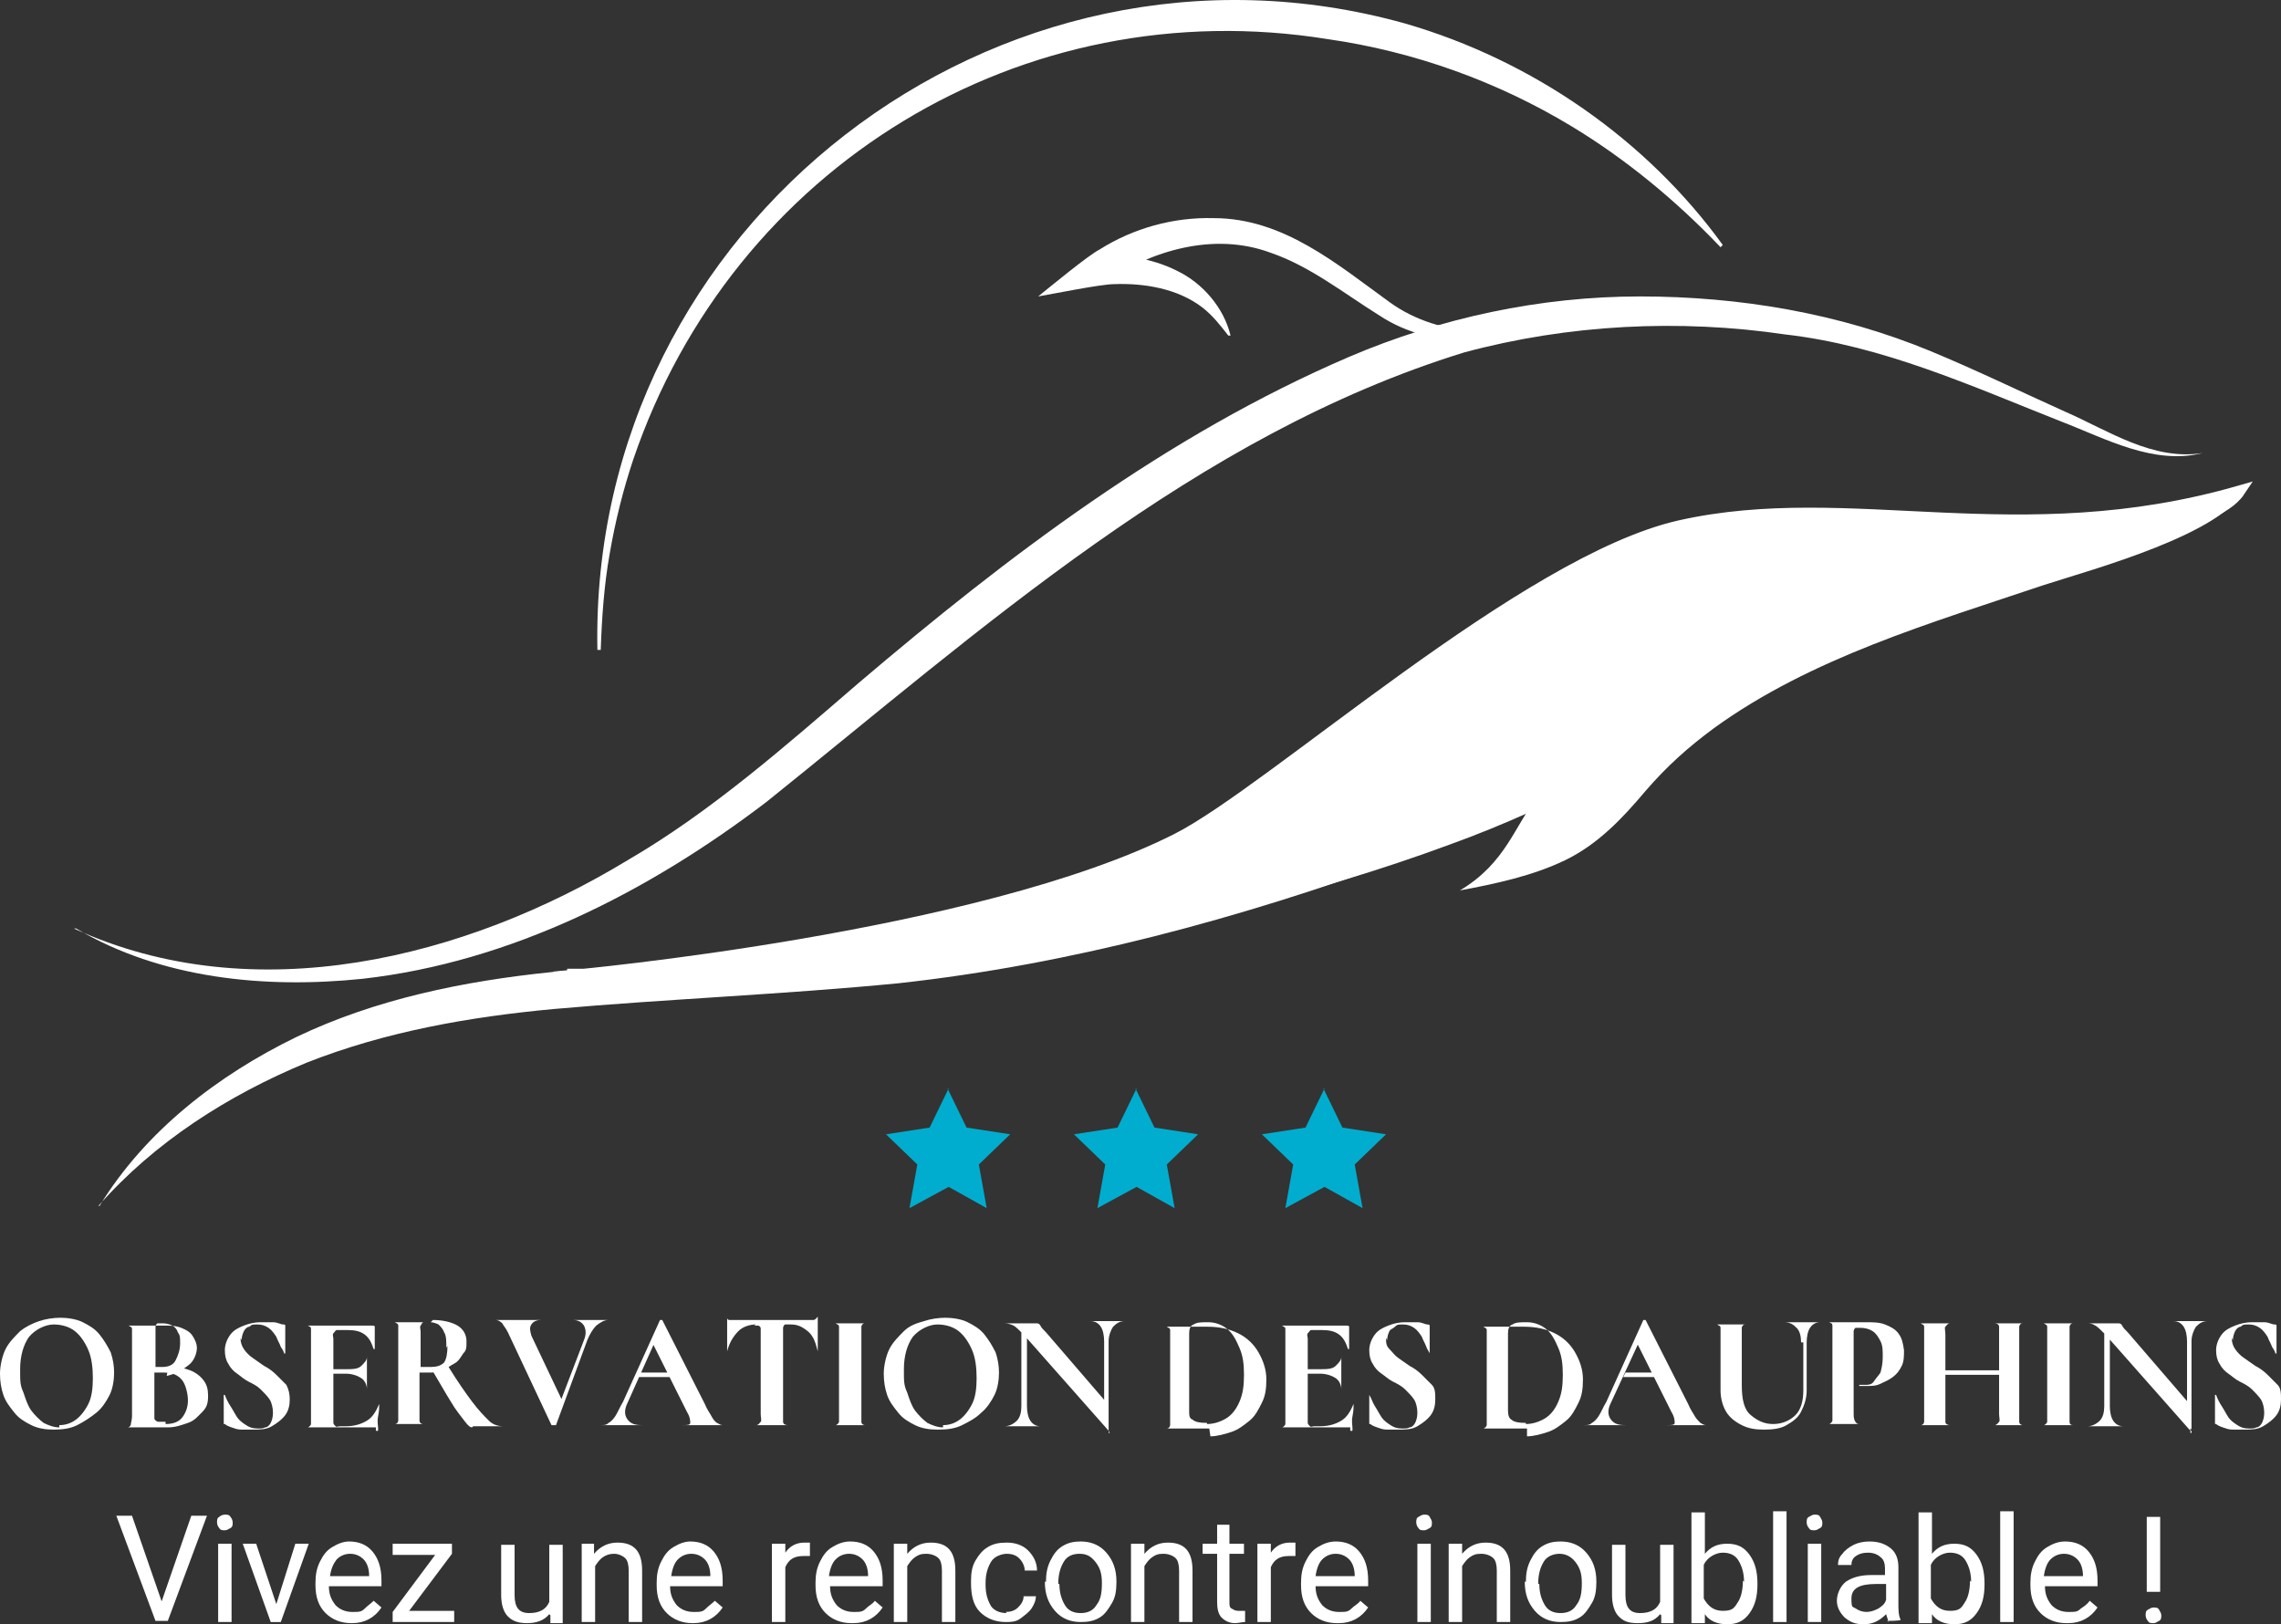<?xml version="1.0" encoding="UTF-8"?>
<svg id="Calque_1" data-name="Calque 1" xmlns="http://www.w3.org/2000/svg" viewBox="0 0 203.9 145.2">
  <rect x="0" y="0" width="203.9" height="145.2" fill="#333333" stroke="none"/>
  <path d="M53.4,58C52.7,20.2,89.1-8.1,125.6,2.1c11.4,3.3,21.6,10.4,28.4,19.8l-.2.2c-4-4.2-8.5-7.9-13.3-10.8-6.6-4-14.1-6.7-21.8-7.8-27.3-4.4-53.2,11.4-62.1,37.6-.9,2.7-1.6,5.5-2.1,8.4-.5,2.8-.7,5.7-.8,8.6h-.3v-.1Z" style="fill: #fff;"/>
  <g>
    <path d="M4.8,127.8c-.7,0-1.4-.1-2-.4s-1.1-.6-1.5-1.1-.8-1-1-1.6c-.2-.6-.3-1.2-.3-1.9s.2-1.6.5-2.2c.3-.6.8-1.1,1.3-1.6.5-.4,1.1-.7,1.7-.9.6-.2,1.3-.3,1.9-.3s1.4.1,2,.4,1.1.6,1.5,1.1.7,1,1,1.6c.2.6.3,1.2.3,1.8s-.1,1.4-.4,2c-.3.6-.7,1.2-1.2,1.6s-1.1.8-1.7,1.1-1.3.4-2.1.4h0ZM5.3,127.4c.6,0,1.1-.2,1.5-.5s.8-.8,1.1-1.4.4-1.4.4-2.3-.1-1.8-.4-2.5c-.3-.7-.7-1.3-1.2-1.7-.5-.4-1.2-.6-1.9-.6s-1.6.4-2.2,1.1c-.5.7-.8,1.7-.8,2.9s0,1.4.3,2.1c.2.6.4,1.2.7,1.6s.7.8,1.1,1.1c.4.2.9.4,1.4.4h0s0-.2,0-.2Z" style="fill: #fff;"/>
    <path d="M15,122.5l.2-.3c.7,0,1.3.1,1.8.3.5.2.9.5,1.2.9s.4.8.4,1.4-.1,1-.5,1.4-.7.8-1.3,1-1.1.4-1.8.4h-4.3c-.3,0,0,0,0,0h.7c.2,0,.3-.2.3-.3s.1-.4.1-.7v-7.8c0-.2-.2-.2-.3-.3h-.7c-.3,0,0,0,0,0h3.8c.6,0,1.1,0,1.6.2.5.2.8.4,1,.7.2.3.4.7.4,1.1s-.2,1.1-.7,1.5-1.1.8-2,1h0s.1-.5.1-.5ZM14.6,118.3h-.5c-.1,0-.2.2-.2.3v3.6h-.6,1.2c.6,0,1-.2,1.2-.6s.4-.9.4-1.5,0-.7-.2-1c-.1-.3-.3-.5-.5-.6s-.5-.2-.8-.2h0ZM14.8,127.3c.7,0,1.2-.2,1.5-.6s.5-.9.5-1.5-.2-1.4-.5-1.8c-.4-.5-.9-.7-1.7-.7h-1.3l.5-.2v4.3c0,.1.1.2.3.3h.7s0,.2,0,.2Z" style="fill: #fff;"/>
    <path d="M21.5,119.6c0,.4.1.7.3,1s.5.6.8.8.7.5,1,.7c.4.2.8.5,1.1.8s.6.6.9.9c.2.4.3.8.3,1.3s-.1,1-.4,1.4-.7.7-1.2,1-1.1.3-1.7.3h-1c-.4,0-.6-.1-.9-.2s-.5-.2-.6-.3h-.1v-2.6h.1c.1.3.3.7.5,1s.4.7.6,1,.5.5.8.7.6.3,1,.3.5,0,.7-.1c.2,0,.4-.2.5-.4s.2-.5.2-.9-.1-.9-.3-1.2-.5-.6-.8-.9-.7-.5-1.1-.7-.7-.5-1-.7-.6-.5-.8-.9c-.2-.3-.3-.7-.3-1.2s.2-1,.5-1.4.7-.6,1.2-.8c.5-.2,1-.3,1.5-.3h1.1c.4,0,.7.2.9.2.1,0,.2,0,.2.1v2.5h-.1c0-.1-.1-.3-.3-.6-.1-.3-.3-.6-.4-.9-.2-.3-.4-.6-.7-.8s-.6-.3-1-.3-.5,0-.7.2c-.2,0-.4.2-.5.4-.1.2-.2.5-.2.8h0s-.1-.2-.1-.2Z" style="fill: #fff;"/>
    <path d="M33.6,127.6h-6.8.7c.1,0,.3-.2.3-.3v-8.5c0-.2-.1-.2-.3-.3h-.7c-.3,0,0,0,0,0h6.5s.2,0,.2.1v2h-.1c-.2-.6-.4-1-.8-1.3s-.9-.4-1.5-.4h-1c-.1,0-.2.2-.3.3s0,.3,0,.5v7.5c0,.1.1.2.2.3s.2,0,.4,0h.5c.8,0,1.4-.2,1.9-.5s.8-.8,1.1-1.5h0c0,.3,0,.6-.1,1.1s0,.8,0,1.1,0,.2-.2.2h0v-.3h0ZM32.8,124.2c0-.4-.2-.8-.5-1s-.8-.4-1.4-.4h-2.1v-.4h2.1c.6,0,1.1,0,1.4-.3s.5-.5.5-.8,0,0,0,0h0v3c0,.3,0,0,0,0h0s0-.1,0-.1Z" style="fill: #fff;"/>
    <path d="M38.7,118c.9,0,1.7.2,2.2.5s.8.8.8,1.4,0,.8-.3,1.1c-.2.3-.4.7-.8.9s-.7.5-1.1.6c-.4.2-.8.2-1.2.2h-.8v4.3c0,.2.2.3.3.3h.7c.3,0,0,0,0,0h-3.9c-.3,0,0,0,0,0h.7c.2,0,.3-.2.3-.3v-8.5c0-.2-.2-.2-.3-.3h-.7c-.3,0,0,0,0,0h3.9s.2-.2.2-.2ZM39.9,120.5c0-.6,0-1.1-.2-1.4-.1-.3-.3-.5-.5-.7-.2-.1-.5-.2-.7-.2h-.6c-.2,0-.2.2-.3.3s0,.3,0,.6v3.1h.9c.5,0,.9-.1,1.2-.4.2-.3.3-.8.3-1.5h0s-.1.2-.1.2ZM42.2,127.6c-.2,0-.4-.2-.7-.6s-.8-1-1.2-1.7c-.5-.8-1-1.7-1.6-2.7l1.4-.4c.8,1.3,1.5,2.3,2.1,3.1s1.1,1.3,1.5,1.7.9.5,1.3.5,0,0,0,0h-2.7l-.1.1Z" style="fill: #fff;"/>
    <path d="M54.4,118h0c-.4,0-.7.2-1.1.5-.3.3-.6.8-.8,1.3l-2.8,7.6h-.4l-3.9-8.3c-.2-.4-.4-.6-.5-.8-.2-.2-.4-.3-.6-.3s0,0,0,0h4.1c.2,0,0,0,0,0h0c-.4,0-.7.1-.9.4s-.1.6,0,1l2.8,5.9-.7,1.3,2.6-6.8c.2-.5.2-.9,0-1.3-.2-.3-.5-.5-1-.5s0,0,0,0h3.3s-.1,0-.1,0Z" style="fill: #fff;"/>
    <path d="M64.8,127.4h-3.8c-.4,0,0,0,0,0h0c.4,0,.7,0,.7-.2s0-.5-.3-1l-3.1-6.2.8-1.3-3,6.7c-.3.6-.3,1.1,0,1.5s.7.5,1.3.5,0,0,0,0h-3.7c-.4,0,0,0,0,0h0c.3,0,.5,0,.7-.2.2-.1.4-.3.6-.6.2-.3.4-.8.7-1.3l3.3-7.3h.2l3.8,7.5c.2.5.5.9.6,1.1s.3.5.5.6c.2.1.3.2.5.2,0,0,.2,0,.2,0ZM57.1,123.1l.2-.4h3.2v.4c.1,0-3.4,0-3.4,0Z" style="fill: #fff;"/>
    <path d="M67.6,118.4c-.6,0-1.2.2-1.6.6s-.8,1-1,1.8h0v-3c0-.2,0,0,0,0h0s0,.2.2.2h7.5c.2,0,.3-.2.4-.3h0v3.1c0,.1,0,0,0,0h0c-.2-.8-.4-1.4-.9-1.8s-.9-.6-1.5-.6-.4,0-.5,0-.2.2-.2.3v8.4c0,.2.2.3.4.3h.8c.4,0,0,0,0,0h-4.4c-.3,0,0,0,0,0h.8c.2,0,.3-.2.4-.3s0-.4,0-.7v-7.6c0-.1,0-.2-.2-.3h-.4s.2-.1.2-.1Z" style="fill: #fff;"/>
    <path d="M77,126.4v.7c0,.2.2.3.3.3h.7c.3,0,0,0,0,0h-4c-.3,0,0,0,0,0h.7c.1,0,.3-.2.3-.3v-8.5c0-.2-.2-.2-.3-.3h-.7c-.3,0,0,0,0,0h4c.3,0,0,0,0,0h-.7c-.2,0-.3.2-.3.3v7.8h0Z" style="fill: #fff;"/>
    <path d="M83.8,127.8c-.7,0-1.4-.1-2-.4s-1.1-.6-1.5-1.1-.8-1-1-1.6-.3-1.2-.3-1.9.2-1.6.5-2.2.8-1.1,1.3-1.6,1.1-.7,1.8-.9c.6-.2,1.3-.3,1.9-.3s1.4.1,2,.4,1.1.6,1.5,1.1.7,1,1,1.6c.2.6.3,1.2.3,1.8s-.1,1.4-.4,2-.7,1.2-1.2,1.6c-.5.5-1.1.8-1.7,1.1s-1.3.4-2.1.4h-.1ZM84.3,127.4c.6,0,1.1-.2,1.5-.5s.8-.8,1.1-1.4.4-1.4.4-2.3-.1-1.8-.4-2.5-.7-1.3-1.2-1.7c-.5-.4-1.2-.6-1.9-.6s-1.6.4-2.2,1.1c-.5.7-.8,1.7-.8,2.9s0,1.4.3,2.1c.2.6.4,1.2.7,1.6s.7.8,1.1,1.1c.4.2.9.4,1.4.4h0v-.2Z" style="fill: #fff;"/>
    <path d="M99.1,127.9h0l-7.6-8.6c-.4-.4-.7-.7-.9-.8s-.5-.2-.8-.2,0,0,0,0h2.9c.13,0,.23.07.3.2.1.2.2.3.5.6l5.6,6.5v2.5h.1s-.1-.2-.1-.2ZM91.3,125.7v-7.3h.5v7.3c0,.5.1,1,.3,1.3s.5.5.9.5,0,0,0,0h-3.2c-.2,0,0,0,0,0h0c.4,0,.8-.2,1.1-.5s.4-.8.4-1.3h0ZM99.1,120v7.8l-.4-.5v-7.4c0-.5-.1-1-.3-1.3-.2-.3-.5-.5-.9-.5s0,0,0,0h3c.2,0,0,0,0,0h0c-.4,0-.7.2-1,.5-.2.3-.4.8-.4,1.3h0s0,.1,0,.1Z" style="fill: #fff;"/>
    <path d="M108.1,127.7h-4.5c-.3,0,0,0,0,0h.7c.2,0,.3-.2.3-.3v-8.5c0-.2-.2-.2-.3-.3h-.7c-.3,0,0,0,0,0h4.3c1.1,0,2,.2,2.8.6s1.4,1,1.8,1.7.7,1.5.7,2.4-.1,1.5-.4,2.1-.6,1.2-1.1,1.6-1,.8-1.6,1-1.3.4-1.9.4h0l-.1-.7h0ZM107.9,127.3c.6,0,1.2-.2,1.7-.5s.9-.8,1.2-1.5.4-1.4.4-2.4-.1-1.7-.4-2.4c-.3-.7-.6-1.3-1.1-1.7-.5-.4-1.1-.6-1.7-.6s-1,0-1.3.2c-.3.1-.4.4-.4.8v6.9c0,.4,0,.7.3.8.2.2.6.3,1.3.3h0s0,.1,0,.1Z" style="fill: #fff;"/>
    <path d="M120.7,127.6h-6.8.7c.1,0,.3-.2.3-.3v-8.5c0-.2-.2-.2-.3-.3h-.7c-.3,0,0,0,0,0h6.5s.2,0,.2.1v2h-.1c-.2-.6-.4-1-.8-1.3s-.9-.4-1.5-.4h-1c-.1,0-.2.2-.3.3s0,.3,0,.5v7.5c0,.1.1.2.2.3s.2,0,.4,0h.5c.8,0,1.4-.2,1.9-.5s.8-.8,1.1-1.5h0c0,.3,0,.6-.1,1.1s0,.8,0,1.1,0,.2-.2.2h0v-.3h0ZM119.9,124.2c0-.4-.2-.8-.5-1s-.8-.4-1.4-.4h-2.1v-.4h2.1c.6,0,1.1,0,1.4-.3s.5-.5.5-.8,0,0,0,0h0v3c0,.3,0,0,0,0h0s0-.1,0-.1Z" style="fill: #fff;"/>
    <path d="M123.9,119.6c0,.4,0,.7.3,1s.5.6.8.8c.3.2.7.5,1,.7.4.2.8.5,1.1.8s.6.6.9.9c.3.3.3.8.3,1.3s-.1,1-.4,1.4-.7.7-1.2,1-1.1.3-1.7.3h-1c-.4,0-.6-.1-.9-.2s-.5-.2-.6-.3h-.1v-2.6h0c.2.3.3.7.5,1s.4.7.6,1,.5.5.8.7.6.3,1,.3.5,0,.7-.1c.2,0,.4-.2.5-.4s.2-.5.2-.9-.1-.9-.3-1.2c-.2-.3-.5-.6-.8-.9s-.7-.5-1.1-.7-.7-.5-1-.7-.6-.5-.8-.9c-.2-.3-.3-.7-.3-1.2s.2-1,.5-1.4.7-.6,1.2-.8c.5-.2,1-.3,1.5-.3h1.1c.4,0,.7.2.9.2,0,0,.2,0,.2.1v2.5h0c0-.1-.2-.3-.3-.6-.1-.3-.3-.6-.4-.9-.2-.3-.4-.6-.7-.8s-.6-.3-1-.3-.5,0-.7.2-.4.2-.5.4c-.1.2-.2.5-.2.8h0s-.1-.2-.1-.2Z" style="fill: #fff;"/>
    <path d="M136.5,127.7h-4.6c-.3,0,0,0,0,0h.7c.1,0,.3-.2.3-.3v-8.5c0-.2-.2-.2-.3-.3h-.7c-.3,0,0,0,0,0h4.3c1.1,0,2,.2,2.8.6s1.4,1,1.8,1.7.7,1.5.7,2.4-.1,1.5-.4,2.1c-.3.6-.6,1.2-1.1,1.6s-1,.8-1.6,1-1.3.4-1.9.4h0v-.7h0ZM136.4,127.3c.6,0,1.2-.2,1.7-.5s.9-.8,1.2-1.5.4-1.4.4-2.4-.1-1.7-.4-2.4c-.3-.7-.6-1.3-1.1-1.7-.5-.4-1.1-.6-1.7-.6s-1,0-1.3.2c-.3.1-.4.4-.4.8v6.9c0,.4.1.7.3.8.2.2.6.3,1.3.3h0s0,.1,0,.1Z" style="fill: #fff;"/>
    <path d="M152.8,127.4h-3.8c-.4,0,0,0,0,0h0c.4,0,.7,0,.7-.2s0-.5-.3-1l-3.1-6.2.8-1.3-3.1,6.7c-.3.6-.3,1.1,0,1.5s.7.5,1.3.5,0,0,0,0h-3.7c-.4,0,0,0,0,0h0c.3,0,.5,0,.7-.2.2-.1.4-.3.6-.6.2-.3.4-.8.7-1.3l3.3-7.3h.2l3.8,7.5c.2.5.5.9.6,1.1s.4.5.5.6c.2.1.3.2.5.2,0,0,.3,0,.3,0ZM145.1,123.1l.2-.4h3.2v.4c.1,0-3.4,0-3.4,0Z" style="fill: #fff;"/>
    <path d="M161,120c0-.5-.1-1-.4-1.3s-.6-.5-1.1-.5,0,0,0,0h3.2c.2,0,0,0,0,0h0c-.4,0-.7.2-.9.5s-.3.8-.3,1.3v4.3c0,.7-.2,1.3-.5,1.9s-.8.9-1.3,1.2-1.2.4-2,.4-1.4-.1-2-.4-1.1-.7-1.4-1.2-.5-1.2-.5-1.9v-5.6c0-.2-.2-.2-.3-.3h-.7c-.3,0,0,0,0,0h3.9c.3,0,0,0,0,0h-.7c-.2,0-.3.2-.3.3v5.1c0,1.3.2,2.2.8,2.7s1.2.8,2,.8,1.5-.3,2-.8.7-1.3.7-2.2v-4.3h-.2Z" style="fill: #fff;"/>
    <path d="M165.7,126.3c0,.3,0,.5.1.7s.2.3.4.3h.9c.4,0,0,0,0,0h-4.3c-.3,0,0,0,0,0h.7c.1,0,.3-.2.3-.3v-8.5c0-.2-.1-.2-.3-.3h-.7c-.3,0,0,0,0,0h4c.6,0,1.2,0,1.7.2s.9.4,1.2.8.4.8.5,1.5c0,.5,0,1-.2,1.4s-.4.7-.8,1-.7.4-1.1.6-.8.2-1.2.2-.2,0-.3,0h-.4v-.1c0-.1,0,0,0,0h.5c.3,0,.6,0,.8-.3s.4-.5.6-.8c.1-.4.2-.8.2-1.4s0-1-.2-1.4-.4-.7-.7-.9c-.3-.2-.7-.3-1.1-.3s-.3,0-.4,0-.2.2-.2.3v7.6h0v-.3h0Z" style="fill: #fff;"/>
    <path d="M172,126.4v-7.8c0-.2-.2-.2-.3-.3h-.8c-.4,0,0,0,0,0h4.2c.3,0,0,0,0,0h-.8c-.2,0-.3.2-.4.3s0,.4,0,.7v7.8c0,.2.2.3.4.3h.8c.4,0,0,0,0,0h-4.2c-.2,0,0,0,0,0h.8c.2,0,.3-.2.3-.3v-.7h0ZM172.8,122.9v-.4h6.6v.4h-6.6ZM178.7,119.3v-.7c0-.2-.2-.3-.4-.3h-.8c-.3,0,0,0,0,0h4.1c.2,0,0,0,0,0h-.8c-.2,0-.3.2-.3.3v8.5c0,.2.2.3.3.3h.8c.4,0,0,0,0,0h-4.1c-.3,0,0,0,0,0h.8c.2,0,.3-.2.4-.3s0-.4,0-.7v-7.1h0Z" style="fill: #fff;"/>
    <path d="M185,126.4v.7c0,.2.1.3.3.3h.7c.3,0,0,0,0,0h-4c-.3,0,0,0,0,0h.7c.1,0,.3-.2.3-.3v-8.5c0-.2-.2-.2-.3-.3h-.7c-.3,0,0,0,0,0h4c.3,0,0,0,0,0h-.7c-.2,0-.3.2-.3.3v7.8h0Z" style="fill: #fff;"/>
    <path d="M195.9,127.9h-.1l-7.6-8.6c-.4-.4-.7-.7-.9-.8-.3-.2-.5-.2-.8-.2s0,0,0,0h2.9c.13,0,.23.07.3.2.1.2.2.3.5.6l5.6,6.5v2.5h.1v-.2ZM188.1,125.7v-7.3h.5v7.3c0,.5.1,1,.3,1.3s.5.5.9.5,0,0,0,0h-3.2c-.2,0,0,0,0,0h0c.4,0,.8-.2,1.1-.5s.4-.8.4-1.3h0ZM195.9,120v7.8l-.4-.5v-7.4c0-.5-.1-1-.3-1.3s-.5-.5-.9-.5,0,0,0,0h3c.2,0,0,0,0,0h0c-.4,0-.7.2-1,.5-.2.3-.4.8-.4,1.3h0v.1h0Z" style="fill: #fff;"/>
    <path d="M199.5,119.6c0,.4.1.7.3,1s.5.6.8.8c.3.2.7.5,1,.7.4.2.8.5,1.1.8s.6.6.9.9.3.8.3,1.3-.1,1-.4,1.4-.7.7-1.2,1-1.1.3-1.7.3h-1c-.4,0-.6-.1-.9-.2s-.5-.2-.6-.3h-.1v-2.6h.1c.1.3.3.7.5,1s.4.7.6,1,.5.5.8.7.6.3,1,.3.5,0,.7-.1c.2,0,.4-.2.5-.4s.2-.5.2-.9-.1-.9-.3-1.2c-.2-.3-.5-.6-.8-.9s-.7-.5-1.1-.7c-.4-.2-.7-.5-1-.7s-.6-.5-.8-.9c-.2-.3-.3-.7-.3-1.2s.2-1,.5-1.4.7-.6,1.2-.8c.5-.2,1-.3,1.5-.3h1.1c.4,0,.7.2.9.2.1,0,.2,0,.2.1v2.5h-.1c0-.1-.1-.3-.3-.6-.1-.3-.3-.6-.4-.9-.2-.3-.4-.6-.7-.8s-.6-.3-1-.3-.5,0-.7.2c-.2,0-.4.2-.5.4-.1.2-.2.5-.2.8h0s-.1-.2-.1-.2Z" style="fill: #fff;"/>
  </g>
  <g id="Group_13" data-name="Group 13">
    <g id="Group_6-2" data-name="Group 6-2">
      <path id="Path_19-4" data-name="Path 19-4" d="M118.3,97.3l1.7,3.5,3.9.6-2.8,2.7.7,3.9-3.4-1.9-3.5,1.9.7-3.9-2.8-2.7,3.9-.6,1.7-3.5h-.1,0Z" style="fill: #00adce;"/>
    </g>
    <g id="Group_11-2" data-name="Group 11-2">
      <path id="Path_19-5" data-name="Path 19-5" d="M101.5,97.3l1.7,3.5,3.9.6-2.8,2.7.7,3.9-3.4-1.9-3.5,1.9.7-3.9-2.8-2.7,3.9-.6,1.7-3.5h-.1,0Z" style="fill: #00adce;"/>
    </g>
    <g id="Group_12-2" data-name="Group 12-2">
      <path id="Path_19-6" data-name="Path 19-6" d="M84.7,97.3l1.7,3.5,3.9.6-2.8,2.7.7,3.9-3.4-1.9-3.5,1.9.7-3.9-2.8-2.7,3.9-.6,1.7-3.5h-.1,0Z" style="fill: #00adce;"/>
    </g>
  </g>
  <g>
    <path d="M6.6,83c16.1,7.4,35,2.7,49.5-6.1,7.4-4.3,14.1-10.2,20.6-15.8,13.4-11.4,27.6-22.2,43.9-29.2,8.2-3.5,17.1-5.4,26-5.4s17.8,1.5,26,4.9c4.1,1.7,8,3.6,12,5.4,3.9,1.7,7.8,4.4,12.3,3.7-4.4,1.1-8.7-1.3-12.6-2.8-8.1-3.2-16-6.8-24.7-7.8-9.5-1.4-19.4-.9-28.7,1.6-24,7.4-43.2,24.8-62.4,40.2-10.5,8-22.8,14.3-36.1,15.8-8.7.9-18,0-25.6-4.5,0,0-.2,0-.2,0Z" style="fill: #fff;"/>
    <path d="M8.9,107.8c4.1-6.7,10.6-11.7,17.6-15.1,7.1-3.4,15-5,22.8-5.8,10.1-1,20.7-.9,30.8-1.7,15.3-1.2,30.4-4.6,45.3-8.4-14.6,5.3-29.6,9.4-45.1,11.1-10.3,1-20.6,1.4-30.8,2.3-7.5.7-15,2-22.1,4.8-7,2.9-13.6,7.1-18.6,12.8,0,0,.1,0,.1,0Z" style="fill: #fff;"/>
    <path d="M200.8,43.5c-1.8,4.2-13.8,7.4-18.1,8.8-10.1,3.4-20.8,6.5-29.5,12.8-2.3,1.7-4.2,3.4-6.1,5.6-2.1,2.5-4.3,4.8-7.2,6.2s-6.2,2.1-9.4,2.7c4.2-2.5,4.9-5.9,7-8.4,3.8-4.5,7.6-4.9,11.4-8.3,9.1-8,21.2-11.8,32.8-14.2,3.3-.7,6.6-1.2,9.9-1.8,1.6-.3,3.2-.7,4.8-1.1,1.5-.5,3.2-.9,4.3-2.2h0s.1-.1.1-.1Z" style="fill: #fff;"/>
    <path d="M140.2,29.1c-5.5,1.6-11.9,2.4-16.9-.9-3.2-2-6.2-4.4-9.7-5.6-5.1-1.9-10.7-.2-15,2.7l-1.1-2.4c2.7-.2,5.3.1,7.7,1.3,2.3,1.1,4.2,3.3,4.8,5.8h-.2c-.7-.9-1.4-1.8-2.3-2.5-2.2-1.7-5.2-2.2-7.9-2.1-1.2,0-5.6.9-6.8,1.1,1-.8,4.5-3.7,5.5-4.2,3-1.9,6.6-2.9,10.2-2.8,6.2,0,11,4.1,15.7,7.5,4.7,3.4,10.7,3,16.1,1.9v.3h0l-.1-.1h0Z" style="fill: #fff;"/>
    <path d="M51.2,87.2s36.4-3.3,54-12.2c8.5-4.3,31.1-24.9,45-28,15.2-3.4,30.2,2.6,50-3.1-1.2,1.8-4.4,2.6-6.4,3.2-4.1,1.3-8.2,2.3-12.3,3.4-7.7,2.1-15.5,4.3-22.7,7.9-2.4,1.2-4.5,3.5-6.8,5.1-2.8,2-5.8,3.8-8.8,5.4-4.4,2.3-9,4.4-13.7,6.1-6.2,2.3-12.6,4.2-19,5.8-8.2,2-16.5,3.4-24.8,4.4-10.3,1.2-20.8,1.8-31.2,1.9h-3.3s0,.1,0,.1Z" style="fill: #fff; stroke: #fff; stroke-miterlimit: 10;"/>
  </g>
  <g>
    <path d="M14.4,143.3l2.7-7.8h1.4l-3.5,9.4h-1.1l-3.5-9.4h1.4l2.7,7.8s-.1,0-.1,0Z" style="fill: #fff;"/>
    <path d="M19.4,136.1c0-.2,0-.4.2-.5.1-.1.3-.2.5-.2s.4,0,.5.2c.1.1.2.3.2.5s0,.4-.2.5-.3.2-.5.2-.4,0-.5-.2c-.1-.1-.2-.3-.2-.5ZM20.7,145h-1.2v-7h1.2v7Z" style="fill: #fff;"/>
    <path d="M24.7,143.4l1.7-5.4h1.2l-2.5,7h-.9l-2.5-7h1.2l1.8,5.4h0Z" style="fill: #fff;"/>
    <path d="M31.4,145.1c-.9,0-1.7-.3-2.3-.9s-.9-1.4-.9-2.5v-.2c0-.7.1-1.3.4-1.9.3-.6.6-1,1.1-1.3s1-.5,1.5-.5c.9,0,1.6.3,2.1.9s.8,1.4.8,2.6v.5h-4.7c0,.7.2,1.2.6,1.7.4.4.9.6,1.5.6s.8,0,1.1-.3.5-.4.8-.7l.7.6c-.6.9-1.5,1.4-2.6,1.4h-.1,0ZM31.3,138.9c-.5,0-.9.2-1.2.5-.3.4-.5.8-.6,1.5h3.5c0-.7-.2-1.2-.5-1.5s-.7-.5-1.2-.5h0Z" style="fill: #fff;"/>
    <path d="M36.5,144h4.1v1h-5.5v-.9l3.8-5.1h-3.8v-1h5.3v.9l-3.9,5.2h0v-.1h0Z" style="fill: #fff;"/>
    <path d="M49.1,144.3c-.5.6-1.2.8-2,.8s-1.3-.2-1.7-.6c-.4-.4-.6-1.1-.6-1.9v-4.5h1.2v4.5c0,1.1.4,1.6,1.3,1.6s1.5-.3,1.8-1v-5.1h1.2v7h-1.1v-.7h0s-.1-.1-.1-.1Z" style="fill: #fff;"/>
    <path d="M53.1,138v.9c.6-.7,1.3-1,2.1-1,1.5,0,2.2.8,2.2,2.5v4.6h-1.2v-4.6c0-.5-.1-.9-.3-1.1s-.6-.4-1-.4-.7.1-1,.3-.5.5-.7.8v5h-1.2v-7h1.1Z" style="fill: #fff;"/>
    <path d="M61.9,145.1c-.9,0-1.7-.3-2.3-.9s-.9-1.4-.9-2.5v-.2c0-.7.1-1.3.4-1.9.3-.6.6-1,1.1-1.3s1-.5,1.5-.5c.9,0,1.6.3,2.1.9.5.6.8,1.4.8,2.6v.5h-4.7c0,.7.2,1.2.6,1.7.4.4.9.6,1.5.6s.8,0,1.1-.3.5-.4.8-.7l.7.6c-.6.9-1.5,1.4-2.6,1.4h-.1,0ZM61.8,138.9c-.5,0-.9.2-1.2.5s-.5.8-.6,1.5h3.5c0-.7-.2-1.2-.5-1.5s-.7-.5-1.2-.5h0Z" style="fill: #fff;"/>
    <path d="M72.4,139.1h-.6c-.8,0-1.3.3-1.6,1v4.9h-1.2v-7h1.2v.8c.4-.6,1-.9,1.7-.9s.4,0,.5,0v1.1h0v.1h0Z" style="fill: #fff;"/>
    <path d="M76.1,145.1c-.9,0-1.7-.3-2.3-.9s-.9-1.4-.9-2.5v-.2c0-.7.1-1.3.4-1.9.3-.6.6-1,1.1-1.3s1-.5,1.6-.5c.9,0,1.6.3,2.1.9s.8,1.4.8,2.6v.5h-4.7c0,.7.2,1.2.6,1.7.4.4.9.6,1.5.6s.8,0,1.1-.3.6-.4.8-.7l.7.6c-.6.9-1.5,1.4-2.6,1.4h-.2ZM75.9,138.9c-.5,0-.9.2-1.2.5s-.5.8-.6,1.5h3.5c0-.7-.2-1.2-.5-1.5s-.7-.5-1.2-.5h0Z" style="fill: #fff;"/>
    <path d="M81.1,138v.9c.6-.7,1.3-1,2.1-1,1.5,0,2.2.8,2.2,2.5v4.6h-1.2v-4.6c0-.5-.1-.9-.3-1.1-.2-.2-.6-.4-1.1-.4s-.7.1-1,.3-.5.5-.7.8v5h-1.2v-7h1.2Z" style="fill: #fff;"/>
    <path d="M89.9,144.1c.4,0,.8-.1,1.1-.4s.5-.6.5-1h1.1c0,.4-.2.8-.4,1.1s-.6.6-1,.9-.9.3-1.3.3c-.9,0-1.7-.3-2.3-.9s-.8-1.5-.8-2.6v-.2c0-.7.1-1.3.4-1.8s.6-.9,1.1-1.2,1-.4,1.7-.4,1.4.2,1.9.7.8,1.1.8,1.8h-1.1c0-.4-.2-.8-.5-1.1s-.7-.4-1.1-.4-1.1.2-1.4.7-.5,1.1-.5,1.9v.2c0,.8.2,1.4.5,1.9.3.4.8.6,1.4.6h0s-.1-.1-.1-.1Z" style="fill: #fff;"/>
    <path d="M93.5,141.4c0-.7.1-1.3.4-1.9s.6-1,1.1-1.3,1-.4,1.6-.4c.9,0,1.7.3,2.3,1s.9,1.5.9,2.6h0c0,.8-.1,1.4-.4,1.9s-.6,1-1.1,1.3-1,.4-1.7.4c-.9,0-1.7-.3-2.3-1-.6-.7-.9-1.5-.9-2.6h.1ZM94.7,141.6c0,.8.2,1.4.5,1.9s.8.7,1.4.7,1.1-.2,1.4-.7c.4-.5.5-1.1.5-2s-.2-1.4-.6-1.9-.8-.7-1.4-.7-1.1.2-1.4.7-.5,1.1-.5,2h.1Z" style="fill: #fff;"/>
    <path d="M102.3,138v.9c.6-.7,1.3-1,2.1-1,1.5,0,2.2.8,2.2,2.5v4.6h-1.2v-4.6c0-.5-.1-.9-.3-1.1-.2-.2-.6-.4-1.1-.4s-.7.1-1,.3-.5.5-.7.8v5h-1.2v-7h1.2Z" style="fill: #fff;"/>
    <path d="M109.9,136.3v1.7h1.3v.9h-1.3v4.3c0,.3,0,.5.2.6s.3.2.6.2h.6v1c-.3,0-.6.1-.9.1-.5,0-.9-.2-1.2-.5-.3-.3-.4-.8-.4-1.4v-4.3h-1.3v-.9h1.3v-1.7h1.2-.1,0Z" style="fill: #fff;"/>
    <path d="M115.8,139.1h-.6c-.8,0-1.3.3-1.6,1v4.9h-1.2v-7h1.2v.8c.4-.6,1-.9,1.7-.9s.4,0,.5,0v1.1h0v.1h0Z" style="fill: #fff;"/>
    <path d="M119.5,145.1c-.9,0-1.7-.3-2.3-.9-.6-.6-.9-1.4-.9-2.5v-.2c0-.7.1-1.3.4-1.9s.6-1,1.1-1.3,1-.5,1.6-.5c.9,0,1.6.3,2.1.9s.8,1.4.8,2.6v.5h-4.7c0,.7.2,1.2.6,1.7.4.4.9.6,1.5.6s.8,0,1.1-.3.6-.4.8-.7l.7.6c-.6.9-1.5,1.4-2.6,1.4h-.2ZM119.4,138.9c-.5,0-.9.2-1.2.5s-.5.8-.6,1.5h3.5c0-.7-.2-1.2-.5-1.5s-.7-.5-1.2-.5h0Z" style="fill: #fff;"/>
    <path d="M126.6,136.1c0-.2,0-.4.2-.5s.3-.2.5-.2.4,0,.5.2.2.3.2.5,0,.4-.2.5-.3.2-.5.2-.4,0-.5-.2c-.1-.1-.2-.3-.2-.5ZM127.9,145h-1.2v-7h1.2v7Z" style="fill: #fff;"/>
    <path d="M130.7,138v.9c.6-.7,1.3-1,2.1-1,1.5,0,2.2.8,2.2,2.5v4.6h-1.2v-4.6c0-.5-.1-.9-.3-1.1s-.6-.4-1.1-.4-.7.1-1,.3-.5.5-.7.8v5h-1.2v-7h1.2Z" style="fill: #fff;"/>
    <path d="M136.4,141.4c0-.7.1-1.3.4-1.9s.6-1,1.1-1.3,1-.4,1.6-.4c.9,0,1.7.3,2.3,1s.9,1.5.9,2.6h0c0,.8-.1,1.4-.4,1.9s-.6,1-1.1,1.3-1,.4-1.7.4c-.9,0-1.7-.3-2.3-1s-.9-1.5-.9-2.6h.1,0ZM137.6,141.6c0,.8.2,1.4.5,1.9s.8.7,1.4.7,1.1-.2,1.4-.7c.4-.5.5-1.1.5-2s-.2-1.4-.6-1.9-.9-.7-1.4-.7-1.1.2-1.4.7-.5,1.1-.5,2h.1Z" style="fill: #fff;"/>
    <path d="M148.4,144.3c-.5.6-1.1.8-2,.8s-1.3-.2-1.7-.6c-.4-.4-.6-1.1-.6-1.9v-4.5h1.2v4.5c0,1.1.4,1.6,1.3,1.6s1.5-.3,1.8-1v-5.1h1.2v7h-1.1v-.7h0l-.1-.1h0Z" style="fill: #fff;"/>
    <path d="M157.1,141.6c0,1.1-.2,1.9-.7,2.6s-1.1,1-2,1-1.6-.3-2-.9v.8h-1.2v-9.9h1.2v3.7c.5-.6,1.1-.9,2-.9s1.5.3,2,1,.7,1.5.7,2.6h0s0,.05,0,0h0ZM155.9,141.4c0-.8-.2-1.4-.5-1.9s-.8-.7-1.4-.7-1.4.4-1.7,1.1v3c.4.7.9,1.1,1.7,1.1s1-.2,1.3-.7c.3-.4.5-1.1.5-2h0l.1.1h0Z" style="fill: #fff;"/>
    <path d="M159.7,145h-1.2v-9.9h1.2v9.9Z" style="fill: #fff;"/>
    <path d="M161.5,136.1c0-.2,0-.4.2-.5s.3-.2.5-.2.4,0,.5.2.2.3.2.5,0,.4-.2.5-.3.2-.5.2-.4,0-.5-.2c-.1-.1-.2-.3-.2-.5ZM162.8,145h-1.2v-7h1.2v7Z" style="fill: #fff;"/>
    <path d="M168.8,145c0-.1-.1-.4-.2-.7-.6.6-1.2.9-2,.9s-1.2-.2-1.7-.6c-.4-.4-.7-.9-.7-1.5s.3-1.3.8-1.7c.6-.4,1.3-.6,2.3-.6h1.2v-.6c0-.4-.1-.8-.4-1-.2-.2-.6-.4-1.1-.4s-.8.1-1.1.3-.4.5-.4.8h-1.2c0-.4.1-.7.4-1,.2-.3.6-.6,1-.8s.9-.3,1.4-.3c.8,0,1.4.2,1.9.6.5.4.7,1,.7,1.7v3.2c0,.6,0,1.1.2,1.5h0c0,.1-1.2.1-1.2.1h0l.1.1ZM166.8,144.1c.4,0,.7-.1,1.1-.3.3-.2.6-.4.7-.8v-1.4h-.9c-1.5,0-2.2.4-2.2,1.3s.1.7.4.9.6.3,1,.3h-.1Z" style="fill: #fff;"/>
    <path d="M177.4,141.6c0,1.1-.2,1.9-.7,2.6s-1.1,1-2,1-1.6-.3-2-.9v.8h-1.2v-9.9h1.2v3.7c.5-.6,1.1-.9,2-.9s1.5.3,2,1,.7,1.5.7,2.6h0s0,.05,0,0h0ZM176.2,141.4c0-.8-.2-1.4-.5-1.9s-.8-.7-1.4-.7-1.4.4-1.7,1.1v3c.4.7.9,1.1,1.7,1.1s1-.2,1.3-.7c.3-.4.5-1.1.5-2h0l.1.1h0Z" style="fill: #fff;"/>
    <path d="M180,145h-1.2v-9.9h1.2v9.9Z" style="fill: #fff;"/>
    <path d="M184.7,145.1c-.9,0-1.7-.3-2.3-.9-.6-.6-.9-1.4-.9-2.5v-.2c0-.7.1-1.3.4-1.9s.6-1,1.1-1.3,1-.5,1.6-.5c.9,0,1.6.3,2.1.9.5.6.8,1.4.8,2.6v.5h-4.7c0,.7.2,1.2.6,1.7.4.4.9.6,1.5.6s.8,0,1.1-.3c.3-.2.6-.4.8-.7l.7.6c-.6.9-1.5,1.4-2.6,1.4h-.2ZM184.5,138.9c-.5,0-.9.2-1.2.5s-.5.8-.6,1.5h3.5c0-.7-.2-1.2-.5-1.5s-.7-.5-1.2-.5h0Z" style="fill: #fff;"/>
    <path d="M191.8,144.4c0-.2,0-.4.2-.5s.3-.2.5-.2.4,0,.5.2.2.3.2.5,0,.4-.2.5-.3.2-.5.2-.4,0-.5-.2c-.1-.1-.2-.3-.2-.5ZM193,142.3h-1.1v-6.7h1.2v6.7h-.1,0Z" style="fill: #fff;"/>
  </g>
</svg>